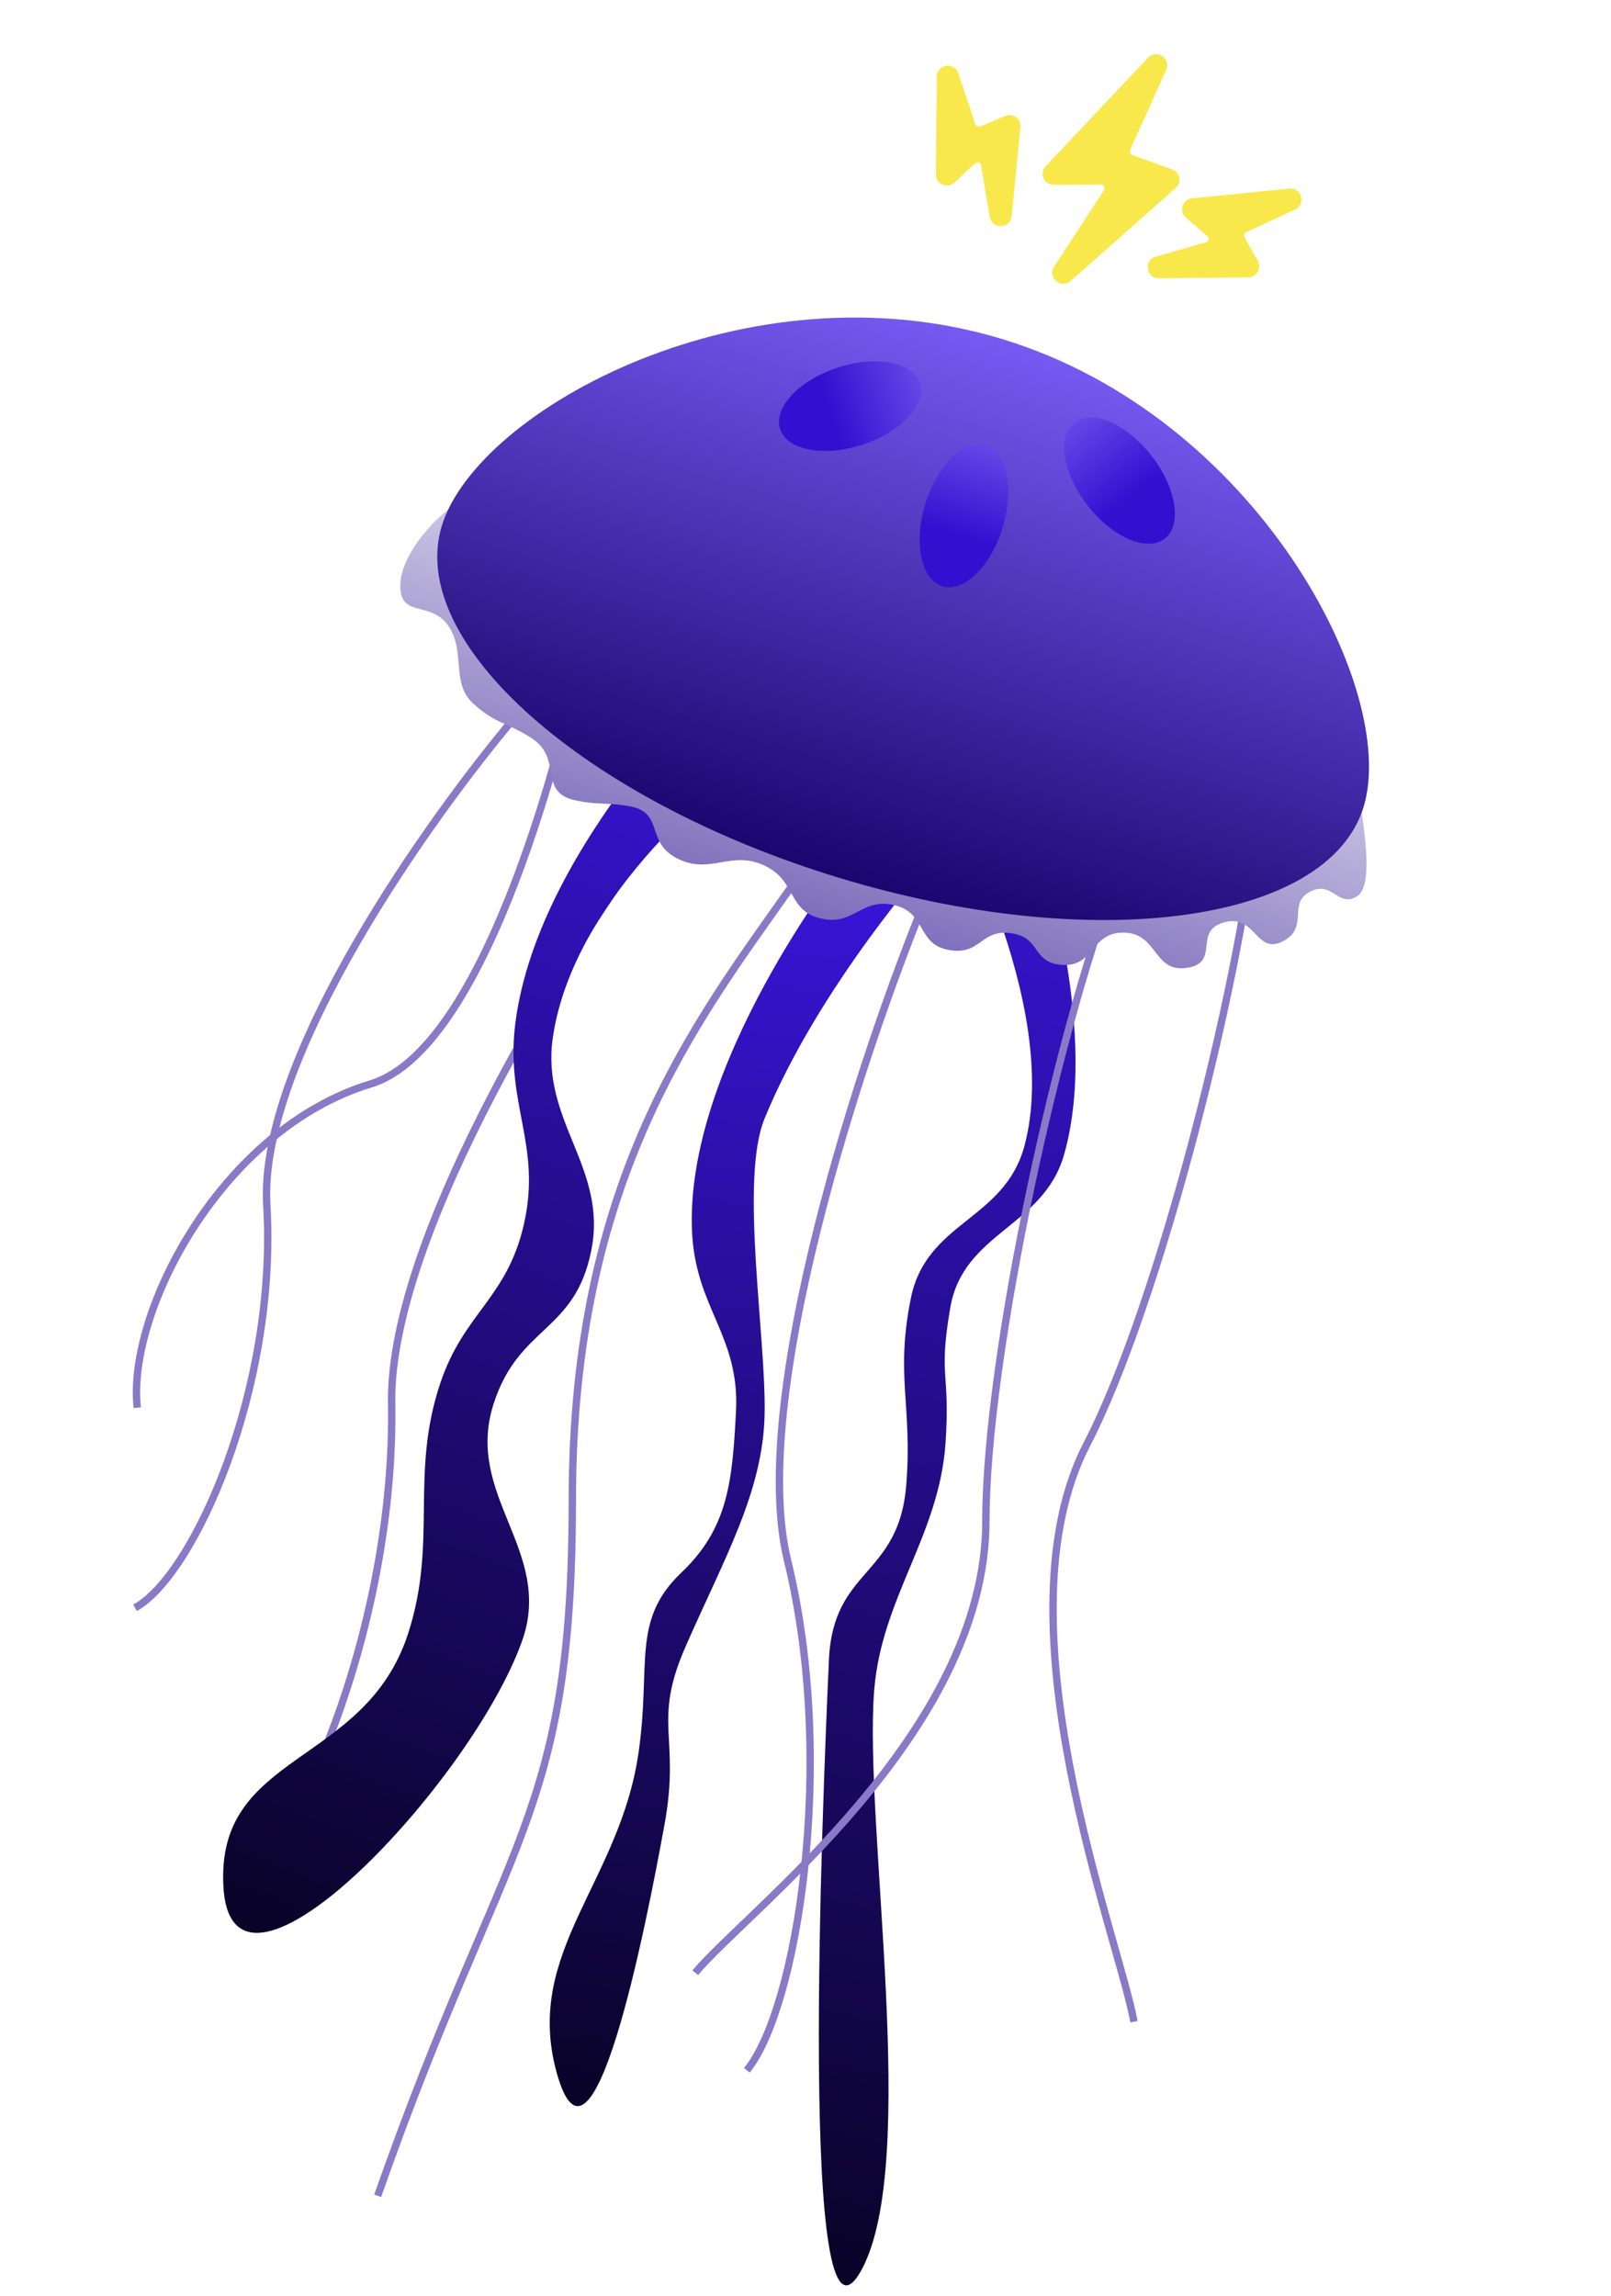 <svg width="219" height="312" viewBox="0 0 219 312" fill="none" xmlns="http://www.w3.org/2000/svg">
<path d="M142.515 22.927L156.441 8.174C157.215 7.354 158.543 8.241 158.081 9.27L153.18 20.181C152.942 20.712 153.205 21.334 153.752 21.531L159.168 23.491C159.881 23.749 160.059 24.677 159.49 25.18L145.207 37.813C144.334 38.586 143.07 37.493 143.708 36.517L150.487 26.138C150.922 25.471 150.442 24.588 149.646 24.591L143.246 24.614C142.367 24.617 141.912 23.566 142.515 22.927Z" fill="#F9E84C" stroke="#F9E84C"/>
<path d="M162.093 27.456L175.317 26.122C176.438 26.009 176.86 27.549 175.838 28.023L169.207 31.105C168.679 31.35 168.472 31.992 168.756 32.5L170.547 35.703C170.918 36.365 170.444 37.183 169.685 37.191L157.524 37.318C156.358 37.331 156.118 35.678 157.239 35.357L164.05 33.409C164.815 33.19 165.031 32.209 164.427 31.69L161.542 29.209C160.876 28.636 161.219 27.544 162.093 27.456Z" fill="#F9E84C" stroke="#F9E84C"/>
<path d="M127.723 23.711L127.844 10.421C127.854 9.294 129.431 9.042 129.792 10.111L132.129 17.039C132.315 17.59 132.93 17.867 133.466 17.64L136.845 16.211C137.544 15.915 138.305 16.475 138.23 17.231L137.026 29.332C136.911 30.492 135.241 30.55 135.045 29.401L133.855 22.418C133.721 21.633 132.768 21.311 132.187 21.855L129.405 24.451C128.763 25.05 127.715 24.589 127.723 23.711Z" fill="#F9E84C" stroke="#F9E84C"/>
<path d="M70.403 97.002C58.537 110.959 35.097 143.855 36.269 163.785C37.733 188.698 26.359 214.118 18.358 218.502" stroke="#887AC7"/>
<path d="M107.454 120.678C94.524 139.013 77.803 160.339 77.802 203.857C77.802 247.138 68.638 249.166 51.344 298.414" stroke="#887AC7"/>
<path d="M144.65 156.921C151.007 134.639 135.853 99.341 135.853 99.341L128.379 108.062C128.379 108.062 144.379 136.242 139.298 155.607C136.601 165.887 125.953 165.909 123.822 176.437C121.686 186.986 124.053 190.983 123.198 201.795C122.203 214.395 113.244 212.997 112.681 225.603C111.793 245.492 108.483 324.319 117.106 308.5C125.076 293.878 117.401 248.13 118.835 229.753C119.819 217.152 127.691 208.675 128.539 196.069C129.195 186.309 127.534 187.362 129.174 177.752C130.936 167.433 141.833 166.792 144.65 156.921Z" fill="url(#paint0_linear_379_1628)"/>
<path d="M90.536 110.978C77.937 127.95 52.839 167.672 53.239 190.78C53.739 219.665 41.186 249.939 32.89 255.538" stroke="#887AC7"/>
<path d="M70.056 139.058C73.205 114.203 99.824 89.864 99.824 89.864L102.867 102.563C102.867 102.563 78.271 119.669 75.153 141.005C73.498 152.332 82.62 158.699 80.384 169.922C78.143 181.168 70.534 180.071 67.094 190.802C63.084 203.308 75.344 210.791 70.961 223.044C64.045 242.376 31.671 276.665 30.382 256.57C29.191 237.997 49.636 240.172 55.499 221.943C59.52 209.444 55.697 200.452 59.836 188.029C63.04 178.41 68.908 176.481 71.21 166.417C73.682 155.611 68.662 150.069 70.056 139.058Z" fill="url(#paint1_linear_379_1628)"/>
<path d="M94.092 167.705C92.82 144.824 114.798 117.013 114.798 117.013L126.5 117.014C126.5 117.014 111.323 134.006 103.941 151.999C100.515 160.35 104.17 181.722 103.941 192.242C103.711 202.782 98.433 211.804 93.169 223.839C88.646 234.179 92.513 235.95 90.347 247.88C87.776 262.039 80.459 299.199 75.648 281.58C71.2 265.295 84.218 255.871 86.793 238.274C88.558 226.207 85.763 220.247 92.635 213.711C98.991 207.667 99.552 201.333 100.051 191.832C100.587 181.631 94.656 177.842 94.092 167.705Z" fill="url(#paint2_linear_379_1628)"/>
<path d="M152.614 117.17C144.169 137.8 134.023 184.247 134.023 206.687C134.023 235.579 101.284 259.884 94.515 268.101" stroke="#887AC7"/>
<path d="M171.133 108.506C169.233 131.574 157.528 177.44 147.765 196.244C135.195 220.454 152.054 263.232 154.151 274.752" stroke="#887AC7"/>
<path d="M125.658 122.579C117.213 143.209 101.672 189.996 107.067 212.096C113.81 239.722 108.293 273.138 101.524 281.355" stroke="#887AC7"/>
<path d="M81.694 75.867C78.027 97.631 66.636 142.387 50.403 147.304C30.111 153.45 17.219 178.304 18.661 191.312" stroke="#887AC7"/>
<path d="M54.416 79.697C54.373 75.634 58.668 70.709 62.03 68.426C103.719 40.119 181.081 55.445 184.476 105.722C184.696 108.988 187.254 120.049 184.491 121.804C182.018 123.374 181.165 119.888 178.46 121.012C174.813 122.527 178.034 125.836 174.612 127.807C170.754 130.03 170.787 124.196 166.481 125.33C162.073 126.492 165.955 130.752 161.461 131.515C156.707 132.322 157.492 126.733 152.67 126.746C148.213 126.758 148.774 131.472 144.331 131.128C140.224 130.81 141.562 127.43 137.488 126.826C133.381 126.217 133.362 129.743 129.253 129.149C124.453 128.455 126.156 123.987 121.412 122.975C117.091 122.053 116.064 125.782 111.743 124.861C106.999 123.849 108.369 119.781 104.002 117.671C99.36 115.429 96.556 119.009 91.986 116.625C87.7 114.389 90.323 110.409 85.562 109.569C82.409 109.012 81.307 109.444 78.178 108.76C73.042 107.637 76.634 103.082 72.192 100.269C68.747 98.088 67.428 98.397 64.392 95.676C61.261 92.868 63.304 88.832 61.083 85.26C58.758 81.518 54.461 84.102 54.416 79.697Z" fill="url(#paint3_linear_379_1628)"/>
<path d="M185.369 109.653C180.542 125.503 148.575 129.806 113.97 119.266C79.365 108.725 55.226 87.332 60.054 71.482C64.881 55.633 101.656 35.545 136.261 46.085C170.866 56.626 190.197 93.803 185.369 109.653Z" fill="url(#paint4_linear_379_1628)"/>
<ellipse cx="131.035" cy="70.105" rx="5.5" ry="10" transform="rotate(16.941 131.035 70.105)" fill="url(#paint5_linear_379_1628)"/>
<ellipse cx="152.192" cy="65.315" rx="5.5" ry="10" transform="rotate(-37.919 152.192 65.315)" fill="url(#paint6_linear_379_1628)"/>
<ellipse cx="5.5" cy="10" rx="5.5" ry="10" transform="matrix(-0.312 -0.95 -0.95 0.312 126.767 57.301)" fill="url(#paint7_linear_379_1628)"/>
<defs>
<linearGradient id="paint0_linear_379_1628" x1="141.605" y1="100.753" x2="91.496" y2="304.822" gradientUnits="userSpaceOnUse">
<stop stop-color="#3915DB"/>
<stop offset="1" stop-color="#090327"/>
</linearGradient>
<linearGradient id="paint1_linear_379_1628" x1="88.928" y1="85.701" x2="22.933" y2="258.425" gradientUnits="userSpaceOnUse">
<stop stop-color="#3915DB"/>
<stop offset="1" stop-color="#090327"/>
</linearGradient>
<linearGradient id="paint2_linear_379_1628" x1="106.019" y1="114.856" x2="87.861" y2="287.216" gradientUnits="userSpaceOnUse">
<stop stop-color="#3915DB"/>
<stop offset="1" stop-color="#090327"/>
</linearGradient>
<linearGradient id="paint3_linear_379_1628" x1="112.151" y1="125.014" x2="133.121" y2="56.167" gradientUnits="userSpaceOnUse">
<stop stop-color="#7D6FBC"/>
<stop offset="0.62" stop-color="#D6D2EA"/>
</linearGradient>
<linearGradient id="paint4_linear_379_1628" x1="113.97" y1="119.266" x2="136.261" y2="46.085" gradientUnits="userSpaceOnUse">
<stop stop-color="#19066E"/>
<stop offset="1" stop-color="#765AF2"/>
</linearGradient>
<linearGradient id="paint5_linear_379_1628" x1="131.035" y1="80.105" x2="131.035" y2="60.105" gradientUnits="userSpaceOnUse">
<stop offset="0.36" stop-color="#330FD0"/>
<stop offset="1" stop-color="#6447E7"/>
</linearGradient>
<linearGradient id="paint6_linear_379_1628" x1="152.192" y1="75.315" x2="152.192" y2="55.315" gradientUnits="userSpaceOnUse">
<stop offset="0.36" stop-color="#330FD0"/>
<stop offset="1" stop-color="#6447E7"/>
</linearGradient>
<linearGradient id="paint7_linear_379_1628" x1="5.5" y1="20" x2="5.5" y2="0" gradientUnits="userSpaceOnUse">
<stop offset="0.36" stop-color="#330FD0"/>
<stop offset="1" stop-color="#6447E7"/>
</linearGradient>
</defs>
</svg>
